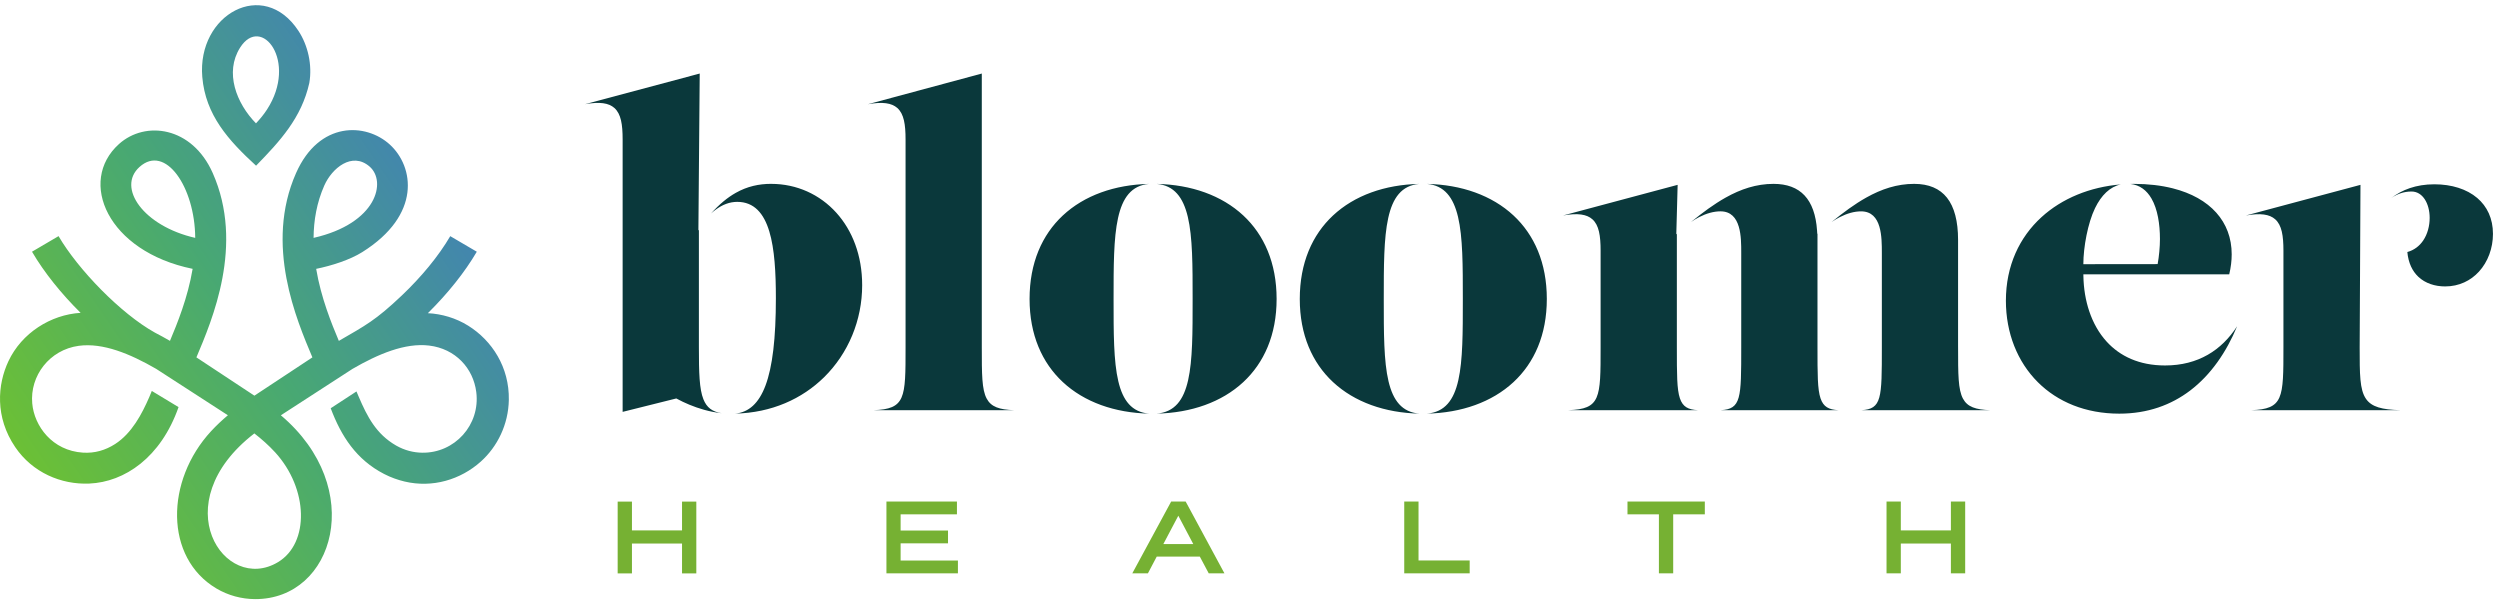 <svg width="302" height="73" viewBox="0 0 302 73" fill="none" xmlns="http://www.w3.org/2000/svg">
<path fill-rule="evenodd" clip-rule="evenodd" d="M285.148 22.329L271.301 26.032C273.064 25.719 274.163 25.881 274.848 26.493C275.642 27.202 275.839 28.476 275.839 30.281V41.952C275.839 48.127 275.84 49.413 271.94 49.552H290.002C287.716 49.486 286.488 49.16 285.809 48.177C285.048 47.071 285.048 45.198 285.048 41.952L285.145 22.329H285.148ZM294.07 22.263C291.836 22.263 290.143 22.939 288.857 23.929C289.574 23.431 290.388 23.134 291.309 23.134C291.985 23.134 292.524 23.493 292.9 24.057C293.292 24.646 293.503 25.462 293.503 26.321C293.503 27.283 293.25 28.281 292.713 29.067C292.273 29.71 291.645 30.212 290.807 30.445C290.929 31.776 291.421 32.758 292.13 33.43C292.979 34.233 294.146 34.6 295.372 34.6C297.063 34.6 298.461 33.903 299.459 32.812C300.54 31.629 301.15 29.98 301.15 28.25C301.15 26.393 300.44 24.929 299.25 23.916C297.98 22.838 296.161 22.263 294.07 22.263ZM202.643 28.183L202.497 28.306L202.659 22.329L188.814 26.03C190.578 25.717 191.677 25.879 192.362 26.491C193.156 27.2 193.353 28.474 193.353 30.279V41.95C193.353 48.125 193.353 49.411 189.453 49.55H205.111C203.921 49.484 203.282 49.146 202.933 48.121C202.564 47.038 202.564 45.175 202.564 41.95V28.26L202.645 28.181L202.643 28.183ZM270.234 39.427C269.303 40.86 268.135 42.039 266.693 42.862C265.254 43.684 263.546 44.148 261.536 44.148C258.4 44.148 256.082 43.02 254.483 41.267C252.612 39.215 251.73 36.309 251.674 33.359L251.67 33.141H260.586H269.29C269.492 32.297 269.589 31.49 269.589 30.723C269.589 28.748 268.938 27.043 267.728 25.692C266.513 24.331 264.729 23.323 262.476 22.753C261.084 22.4 259.514 22.213 257.788 22.213C257.634 22.213 257.481 22.215 257.329 22.219C258.499 22.338 259.329 23.004 259.895 23.977C260.644 25.261 260.922 27.088 260.922 28.876C260.922 29.812 260.814 30.974 260.644 31.903L251.668 31.913C251.672 29.864 252.203 26.949 253.083 25.138C253.838 23.582 254.883 22.56 256.192 22.277C252.473 22.584 249.098 23.962 246.609 26.235C243.962 28.652 242.312 32.088 242.312 36.324C242.312 40.232 243.704 43.709 246.177 46.173C248.546 48.534 251.915 49.969 256.01 49.969C259.445 49.969 262.283 48.917 264.575 47.175C267.085 45.267 268.95 42.526 270.238 39.427H270.234ZM219.628 28.183L219.527 28.271L219.5 27.845C219.371 25.964 218.869 24.547 217.987 23.607C217.118 22.68 215.869 22.211 214.243 22.211C212.173 22.211 210.291 22.84 208.453 23.871C207.057 24.655 205.684 25.669 204.273 26.819C204.597 26.596 204.923 26.401 205.244 26.233C206.136 25.775 207.016 25.53 207.833 25.53C209.1 25.53 209.733 26.327 210.044 27.379C210.341 28.374 210.341 29.588 210.341 30.54V41.952C210.341 48.127 210.341 49.413 207.854 49.552H222.099C220.908 49.486 220.269 49.148 219.921 48.123C219.552 47.04 219.552 45.177 219.552 41.952V28.262L219.63 28.183H219.628ZM236.535 41.952V28.978C236.535 26.723 236.091 25.016 235.195 23.883C234.319 22.777 233 22.211 231.229 22.211C229.158 22.211 227.277 22.84 225.439 23.871C224.043 24.655 222.669 25.669 221.259 26.82C221.582 26.599 221.908 26.401 222.232 26.235C223.124 25.777 224.003 25.532 224.819 25.532C226.086 25.532 226.719 26.329 227.03 27.381C227.324 28.376 227.327 29.59 227.327 30.542V41.954C227.327 48.129 227.327 49.415 224.839 49.554H240.46C238.643 49.488 237.668 49.158 237.128 48.158C236.537 47.061 236.537 45.192 236.537 41.954L236.535 41.952ZM172.37 49.965C176.548 49.876 180.226 48.575 182.828 46.161C185.34 43.829 186.856 40.454 186.856 36.116C186.856 31.756 185.342 28.368 182.832 26.03C180.226 23.605 176.544 22.302 172.362 22.215C174.48 22.392 175.571 23.842 176.131 26.206C176.71 28.654 176.71 32.092 176.71 36.116C176.71 44.151 176.71 49.61 172.372 49.965H172.37ZM171.462 22.215C167.3 22.302 163.624 23.605 161.025 26.034C158.523 28.372 157.013 31.758 157.013 36.116C157.013 40.45 158.525 43.825 161.029 46.156C163.627 48.575 167.296 49.876 171.453 49.965C169.362 49.791 168.286 48.391 167.732 46.059C167.159 43.644 167.159 40.219 167.159 36.116C167.159 28.229 167.159 22.572 171.462 22.215ZM139.729 49.965C143.905 49.876 147.585 48.575 150.186 46.161C152.698 43.829 154.215 40.454 154.215 36.116C154.215 31.756 152.7 28.368 150.19 26.03C147.585 23.605 143.903 22.302 139.721 22.215C141.839 22.392 142.93 23.842 143.49 26.206C144.069 28.654 144.069 32.092 144.069 36.116C144.069 44.151 144.069 49.61 139.729 49.965ZM138.822 22.215C134.661 22.302 130.985 23.605 128.386 26.034C125.884 28.372 124.372 31.758 124.372 36.116C124.372 40.45 125.886 43.825 128.39 46.156C130.987 48.575 134.657 49.876 138.812 49.965C136.723 49.791 135.644 48.391 135.093 46.059C134.52 43.644 134.52 40.219 134.52 36.116C134.52 28.229 134.52 22.572 138.822 22.215ZM105.492 49.552H122.526C120.708 49.486 119.733 49.156 119.194 48.156C118.601 47.059 118.601 45.19 118.601 41.952V8.885L104.835 12.592C106.608 12.274 107.714 12.436 108.401 13.05C109.195 13.76 109.392 15.034 109.392 16.838V41.954C109.392 48.129 109.392 49.415 105.492 49.554V49.552ZM84.424 27.764L84.366 27.847L84.526 8.883L70.675 12.586C72.438 12.273 73.537 12.434 74.222 13.048C75.017 13.758 75.214 15.031 75.214 16.836V49.754L81.698 48.133L81.773 48.173C82.655 48.656 83.802 49.154 85.059 49.505C85.742 49.693 86.459 49.841 87.183 49.915C86.049 49.743 85.372 49.239 84.97 48.227C84.48 46.999 84.426 45.026 84.426 41.954V27.767L84.424 27.764ZM93.164 22.209C91.677 22.209 90.27 22.514 88.888 23.292C87.891 23.854 86.899 24.665 85.897 25.785C86.08 25.619 86.266 25.464 86.459 25.323C87.248 24.74 88.113 24.385 89.056 24.385C91.098 24.385 92.274 25.775 92.934 27.962C93.573 30.075 93.726 32.949 93.726 36.012C93.726 40.856 93.32 44.319 92.471 46.575C91.66 48.733 90.444 49.816 88.797 49.965C93.214 49.868 96.9 48.177 99.551 45.569C102.48 42.686 104.15 38.678 104.15 34.448C104.15 30.855 102.961 27.843 101.036 25.707C99.037 23.487 96.242 22.211 93.164 22.211V22.209Z" fill="#0A383B"/>
<path fill-rule="evenodd" clip-rule="evenodd" d="M82.389 64.075V60.59H84.115V69.263H82.389V65.658H76.34V69.263H74.614V60.59H76.34V64.075H82.389ZM108.795 65.633V67.716H115.717V69.261H107.081V60.588H115.599V62.133H108.795V64.085H114.52V65.631H108.795V65.633ZM147.67 69.261H146.015L144.938 67.237H139.733L138.667 69.261H136.781C138.347 66.372 139.92 63.484 141.476 60.588H143.229C144.795 63.476 146.355 66.367 147.913 69.261H147.672H147.67ZM142.341 62.297L140.53 65.726H144.15L142.339 62.297H142.341ZM171.358 60.731V67.701H177.538V69.259H169.632V60.586H171.358V60.729V60.731ZM196.745 60.588H205.943V62.133H202.122V69.259H200.396V62.133H196.6V60.588H196.743H196.745ZM235.668 64.073V60.588H237.394V69.261H235.668V65.656H229.619V69.261H227.893V60.588H229.619V64.073H235.668Z" fill="#76B133"/>
<path fill-rule="evenodd" clip-rule="evenodd" d="M57.6 30.404C56.129 32.918 54.075 35.459 51.796 37.721C51.773 37.743 51.706 37.81 51.684 37.833C53.341 37.913 55.065 38.409 56.565 39.347C59.423 41.133 61.541 44.346 61.467 48.319C61.411 51.271 60.091 53.963 58.071 55.768C55.648 57.932 52.258 58.973 48.873 58.168C48.045 57.971 47.215 57.677 46.408 57.26C43.044 55.526 41.218 52.694 39.949 49.317L43.06 47.286C43.135 47.462 43.27 47.775 43.344 47.95C44.35 50.296 45.433 52.435 47.852 53.822C48.871 54.405 49.947 54.669 50.983 54.687C54.916 54.756 58.036 51.339 57.534 47.361C57.171 44.481 55.021 42.123 51.829 41.743C48.935 41.398 45.688 42.761 42.579 44.564L33.928 50.167C44.315 58.938 40.397 72.412 30.813 72.372C29.191 72.366 27.566 71.934 26.137 71.086C19.866 67.362 19.959 58.073 25.512 52.074C26.154 51.381 26.834 50.748 27.529 50.163L18.868 44.56C15.723 42.743 12.437 41.378 9.518 41.774C5.969 42.255 3.596 45.408 3.895 48.734C4.139 51.474 6.313 54.445 10.025 54.679C11.431 54.768 12.73 54.397 13.916 53.632C15.918 52.339 17.14 50.024 18.036 47.958C18.13 47.74 18.252 47.435 18.339 47.226L21.569 49.18C19.426 55.279 15.055 58.228 10.79 58.415C7.386 58.562 3.926 57.083 1.845 54.022C-0.632 50.381 -0.304 46.45 1.019 43.633C2.627 40.216 6.129 38.011 9.738 37.791C7.432 35.513 5.351 32.945 3.866 30.406L7.073 28.524C9.448 32.586 14.605 37.893 18.704 40.175C19.32 40.49 19.93 40.828 20.532 41.176C21.413 39.083 22.685 35.965 23.27 32.476C12.983 30.375 9.359 21.911 14.371 17.401C17.555 14.537 23.201 15.271 25.697 20.901C29.541 29.576 25.625 38.664 23.726 43.172L30.732 47.796L37.737 43.172C35.841 38.666 31.925 29.574 35.766 20.901C38.561 14.597 44.201 14.827 47.091 17.462C50.018 20.129 50.933 25.963 43.757 30.458C42.253 31.4 40.059 32.097 38.194 32.478C38.776 35.965 40.05 39.083 40.932 41.179C44.141 39.318 45.361 38.714 48.549 35.685C50.868 33.482 52.962 30.972 54.391 28.527L57.598 30.408L57.6 30.404ZM23.583 28.736C23.544 22.577 19.963 17.362 16.85 20.171C14.082 22.666 17.333 27.313 23.583 28.736ZM33.219 54.623C32.449 53.785 31.597 53.034 30.726 52.356C19.739 60.84 27.12 71.783 33.58 67.908C37.399 65.618 37.275 59.038 33.221 54.623H33.219ZM37.366 10.02C36.422 14.242 33.829 17.044 30.933 20.017C27.595 16.955 24.828 13.902 24.436 9.299C23.795 1.741 31.817 -2.71 36.047 3.72C37.202 5.475 37.741 7.842 37.366 10.02ZM32.257 13.227C36.024 7.407 31.568 1.708 29.004 5.753C27.106 8.749 28.558 12.485 30.921 14.899C31.423 14.368 31.873 13.821 32.257 13.227ZM39.179 22.401C38.26 24.477 37.895 26.631 37.88 28.736C45.554 26.989 46.732 21.905 44.633 20.108C42.513 18.293 40.096 20.332 39.179 22.403V22.401Z" fill="url(#paint0_linear_18256_315)"/>
<defs>
<linearGradient id="paint0_linear_18256_315" x1="0.001" y1="72.372" x2="75.401" y2="21.13" gradientUnits="userSpaceOnUse">
<stop stop-color="#79C91E"/>
<stop offset="0.476" stop-color="#48A873"/>
<stop offset="1" stop-color="#3F6DD9"/>
</linearGradient>
</defs>
</svg>

